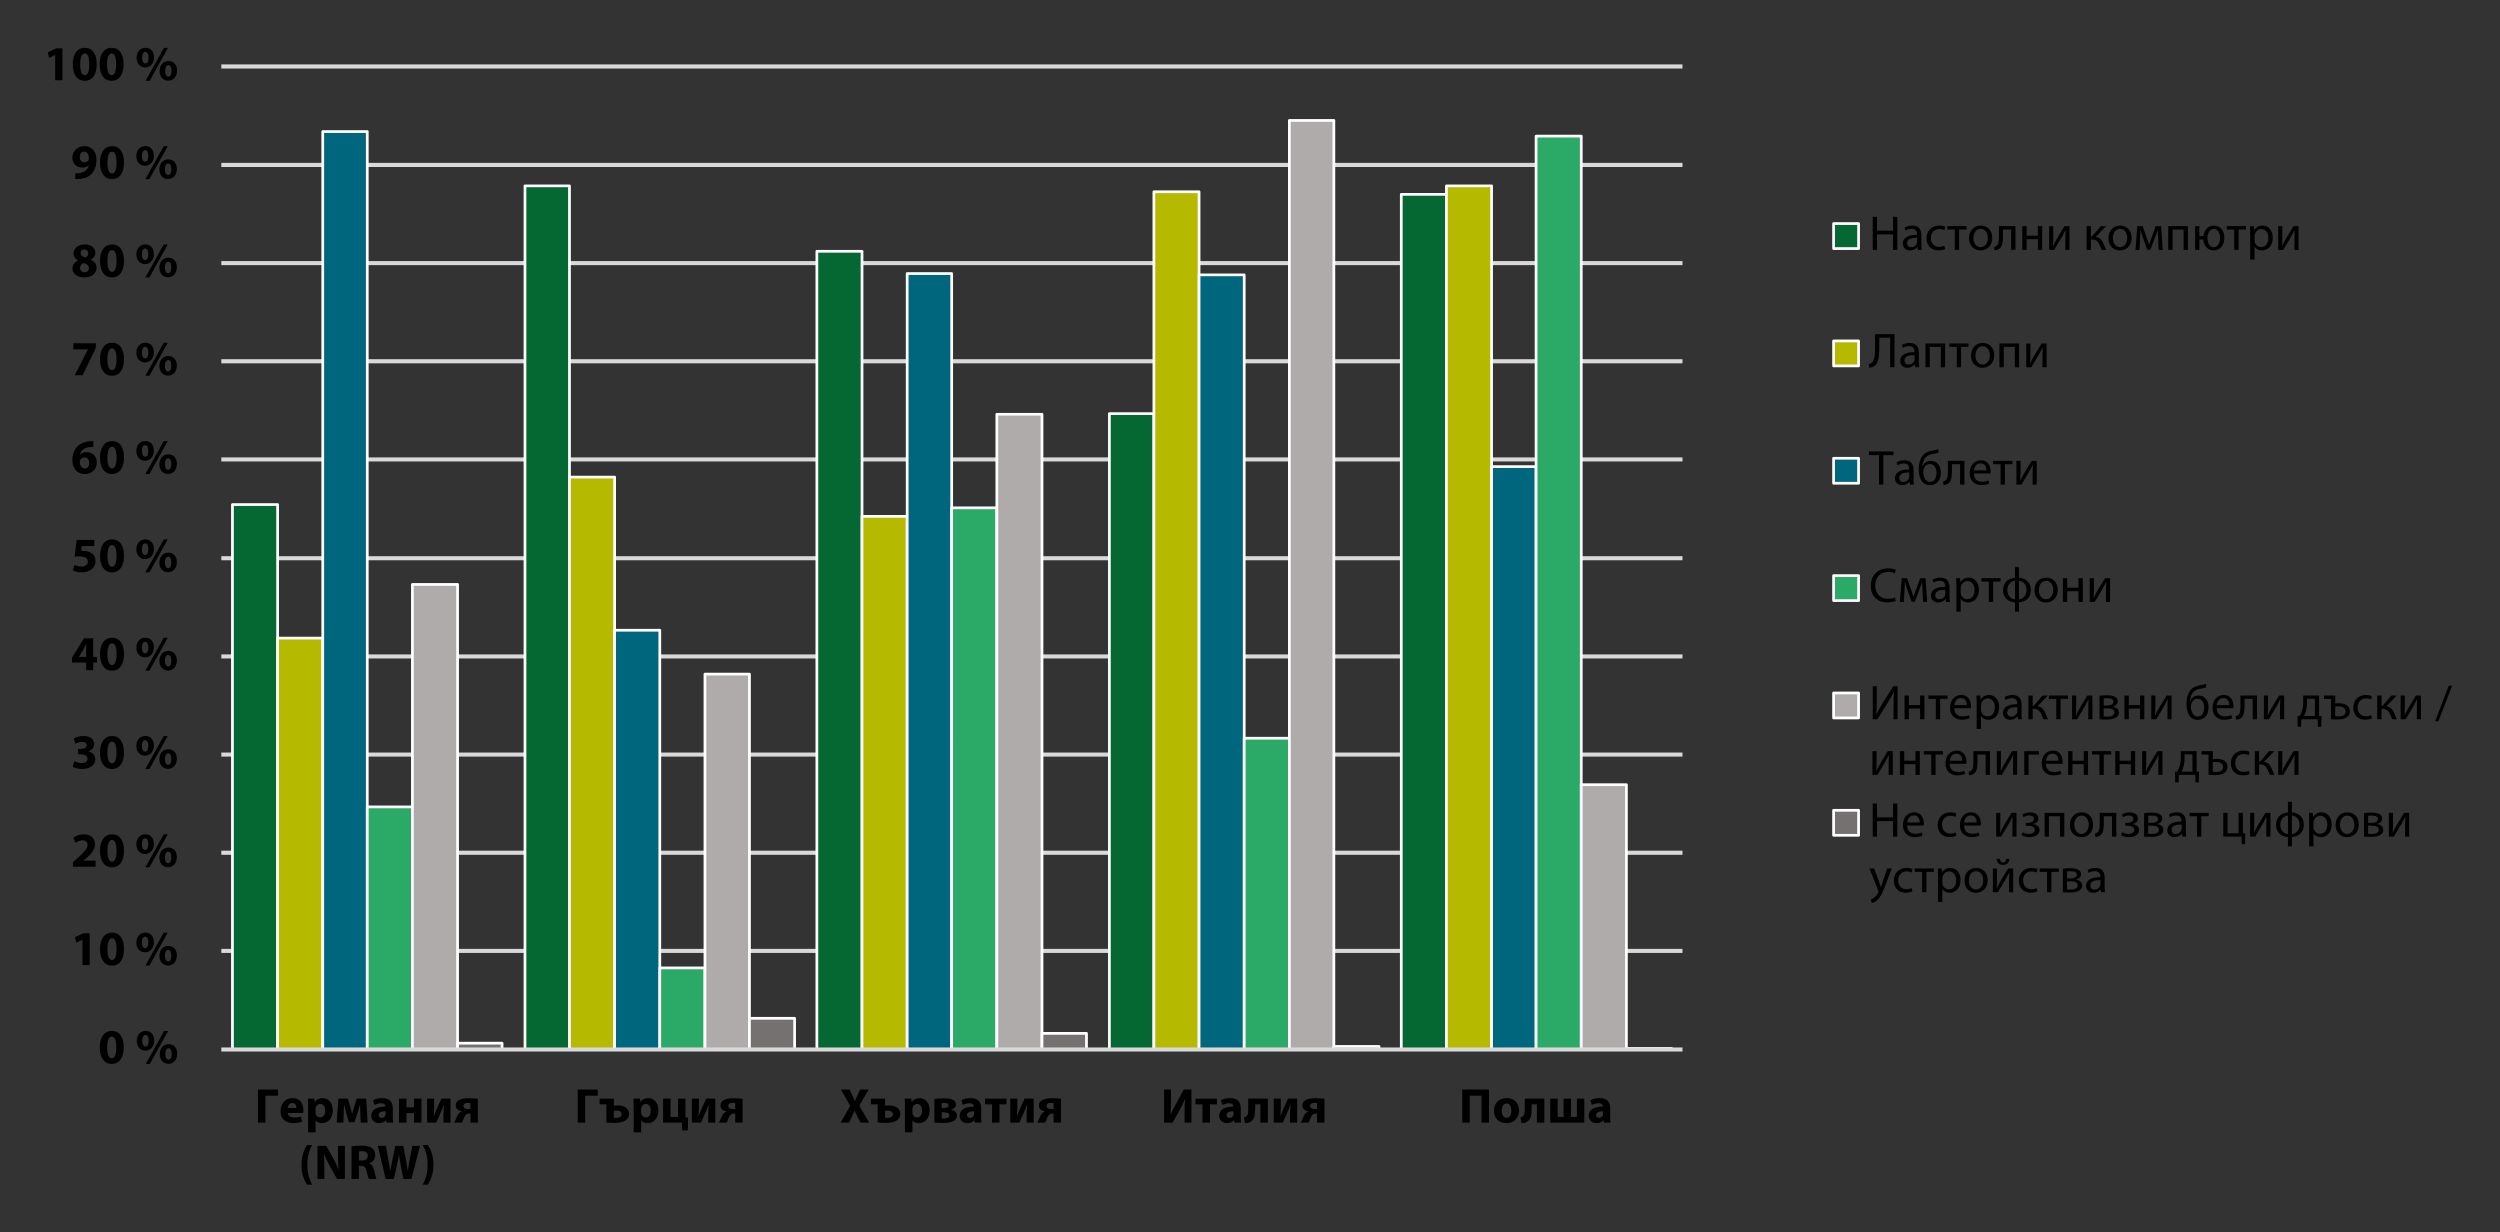 <?xml version="1.0" encoding="UTF-8"?><svg id="a" xmlns="http://www.w3.org/2000/svg" xmlns:xlink="http://www.w3.org/1999/xlink" viewBox="0 0 444.656 219.212"><rect x="0" y="0" width="444.656" height="219.212" fill="#333333" stroke="none"/><defs><style>.c,.d,.e{fill:none;}.f{fill:#00667e;}.g{fill:#b5b900;}.h{fill:#afabab;}.i{fill:#056731;}.j{fill:#2ba966;}.k{fill:#767171;}.d{stroke:#d9d9d9;stroke-width:.727px;}.d,.e{stroke-linejoin:round;}.l{clip-path:url(#b);}.e{stroke:#fff;stroke-width:.485px;}</style><clipPath id="b"><rect class="c" width="444.656" height="219.212"/></clipPath></defs><g class="l"><path class="d" d="M39.364,11.821H299.251M39.364,29.335H299.251M39.364,46.795H299.251M39.364,64.255H299.251M39.364,81.715H299.251M39.364,99.291H299.251M39.364,116.751H299.251M39.364,134.211H299.251M39.364,151.671H299.251M39.364,169.131H299.251"/><path class="i" d="M249.234,34.572h8.032V186.666h-8.032V34.572Zm-51.915,38.994h7.915v113.1h-7.915V73.566Zm-52.03-28.867h8.032V186.666h-8.032V44.699Zm-51.915-11.64h7.915V186.666h-7.915V33.059Zm-52.031,56.687h8.032v96.921h-8.032V89.746Z"/><path class="e" d="M249.234,34.572h8.032V186.666h-8.032V34.572Zm-51.915,38.994h7.915v113.1h-7.915V73.566Zm-52.03-28.867h8.032V186.666h-8.032V44.699Zm-51.915-11.64h7.915V186.666h-7.915V33.059Zm-52.031,56.687h8.032v96.921h-8.032V89.746Z"/><path class="g" d="M257.265,33.059h8.032V186.666h-8.032V33.059Zm-52.03,1.047h8.032V186.666h-8.032V34.106Zm-51.915,57.735h8.032v94.825h-8.032V91.841Zm-52.031-6.984h8.032v101.809h-8.032V84.857Zm-51.914,28.634h8.032v73.175h-8.032V113.491Z"/><path class="e" d="M257.265,33.059h8.032V186.666h-8.032V33.059Zm-52.03,1.047h8.032V186.666h-8.032V34.106Zm-51.915,57.735h8.032v94.825h-8.032V91.841Zm-52.031-6.984h8.032v101.809h-8.032V84.857Zm-51.914,28.634h8.032v73.175h-8.032V113.491Z"/><path class="f" d="M265.297,82.994h7.915v103.672h-7.915V82.994Zm-52.031-34.105h8.032V186.666h-8.032V48.889Zm-51.914-.233h7.915V186.666h-7.915V48.656Zm-52.031,63.438h8.032v74.572h-8.032V112.094ZM57.407,23.398h7.915V186.667h-7.915V23.398Z"/><path class="e" d="M265.297,82.994h7.915v103.672h-7.915V82.994Zm-52.031-34.105h8.032V186.666h-8.032V48.889Zm-51.914-.233h7.915V186.666h-7.915V48.656Zm-52.031,63.438h8.032v74.572h-8.032V112.094ZM57.407,23.398h7.915V186.667h-7.915V23.398Z"/><path class="j" d="M273.212,24.212h8.032V186.666h-8.032V24.212Zm-51.914,107.088h8.032v55.366h-8.032v-55.366Zm-52.031-40.972h8.032v96.339h-8.032V90.328Zm-51.914,81.829h8.032v14.509h-8.032v-14.509Zm-52.031-28.635h8.032v43.144h-8.032v-43.144Z"/><path class="e" d="M273.212,24.212h8.032V186.666h-8.032V24.212Zm-51.914,107.088h8.032v55.366h-8.032v-55.366Zm-52.031-40.972h8.032v96.339h-8.032V90.328Zm-51.914,81.829h8.032v14.509h-8.032v-14.509Zm-52.031-28.635h8.032v43.144h-8.032v-43.144Z"/><path class="h" d="M281.244,139.565h8.032v47.101h-8.032v-47.101ZM229.329,21.419h7.915V186.666h-7.915V21.419Zm-52.03,52.263h8.032v112.984h-8.032V73.682Zm-51.915,46.211h7.915v66.773h-7.915V119.893Zm-52.031-15.947h8.032v82.72h-8.032V103.946Z"/><path class="e" d="M281.244,139.565h8.032v47.101h-8.032v-47.101ZM229.329,21.419h7.915V186.666h-7.915V21.419Zm-52.03,52.263h8.032v112.984h-8.032V73.682Zm-51.915,46.211h7.915v66.773h-7.915V119.893Zm-52.031-15.947h8.032v82.72h-8.032V103.946Z"/><path class="k" d="M289.275,186.474h8.032v.192h-8.032v-.192Zm-52.03-.349h8.032v.541h-8.032v-.541Zm-51.915-2.328h7.915v2.869h-7.915v-2.869Zm-52.031-2.677h8.032v5.547h-8.032v-5.547Zm-51.914,4.423h7.915v1.123h-7.915v-1.123Z"/><path class="e" d="M289.275,186.474h8.032v.192h-8.032v-.192Zm-52.03-.349h8.032v.541h-8.032v-.541Zm-51.915-2.328h7.915v2.869h-7.915v-2.869Zm-52.031-2.677h8.032v5.547h-8.032v-5.547Zm-51.914,4.423h7.915v1.123h-7.915v-1.123Z"/><line class="d" x1="39.364" y1="186.666" x2="299.251" y2="186.666"/><path d="M19.879,188.228c-.506,0-.821-.629-.812-1.938,0-1.283,.314-1.921,.812-1.921,.533,0,.803,.663,.803,1.921,0,1.292-.279,1.938-.794,1.938h-.009Zm-.009,1.004c1.432,0,2.139-1.213,2.139-2.959,0-1.554-.602-2.907-2.113-2.907-1.467,0-2.156,1.292-2.156,2.942,.009,1.606,.655,2.925,2.121,2.925h.009Z"/><path d="M29.98,186.447c.402,0,.559,.445,.559,1.021,0,.637-.183,1.021-.559,1.021s-.585-.428-.576-1.021c0-.567,.175-1.021,.567-1.021h.009Zm.017-.725c-.96,0-1.58,.768-1.58,1.781,0,1.065,.681,1.711,1.536,1.711,.821,0,1.571-.629,1.571-1.807,0-.969-.55-1.685-1.519-1.685h-.009Zm-3.352,3.509l3.256-5.858h-.707l-3.265,5.858h.716Zm-.76-5.142c.41,0,.567,.445,.567,1.021,0,.646-.183,1.03-.559,1.03-.384,0-.594-.428-.585-1.021,0-.576,.175-1.03,.567-1.03h.009Zm.026-.725c-.969,0-1.589,.768-1.589,1.781,0,1.065,.681,1.72,1.545,1.72,.821,0,1.571-.629,1.571-1.807,0-.978-.55-1.694-1.519-1.694h-.009Z"/><polygon points="14.667 171.65 15.951 171.65 15.951 165.976 14.859 165.976 13.349 166.674 13.567 167.669 14.65 167.154 14.667 167.154 14.667 171.65"/><path d="M19.923,170.742c-.506,0-.821-.629-.812-1.938,0-1.283,.314-1.921,.812-1.921,.533,0,.803,.663,.803,1.921,0,1.292-.279,1.938-.794,1.938h-.009Zm-.009,1.004c1.432,0,2.139-1.213,2.139-2.959,0-1.554-.602-2.907-2.113-2.907-1.467,0-2.156,1.292-2.156,2.942,.009,1.606,.655,2.925,2.121,2.925h.009Z"/><path d="M29.91,168.961c.402,0,.559,.445,.559,1.021,0,.637-.183,1.021-.559,1.021s-.585-.428-.576-1.021c0-.567,.175-1.021,.567-1.021h.009Zm.017-.725c-.96,0-1.58,.768-1.58,1.781,0,1.065,.681,1.711,1.536,1.711,.821,0,1.571-.629,1.571-1.807,0-.969-.55-1.685-1.519-1.685h-.009Zm-3.352,3.509l3.256-5.858h-.707l-3.265,5.858h.716Zm-.76-5.142c.41,0,.567,.445,.567,1.021,0,.646-.183,1.03-.559,1.03-.384,0-.594-.428-.585-1.021,0-.576,.175-1.03,.567-1.03h.009Zm.026-.725c-.969,0-1.589,.768-1.589,1.781,0,1.065,.681,1.72,1.545,1.72,.821,0,1.571-.629,1.571-1.807,0-.978-.55-1.694-1.519-1.694h-.009Z"/><path d="M17.007,154.164v-1.091h-2.148v-.017l.524-.437c.829-.733,1.51-1.493,1.51-2.444,0-1.03-.698-1.781-1.99-1.781-.76,0-1.432,.262-1.851,.585l.375,.943c.297-.218,.725-.463,1.213-.463,.655,0,.925,.367,.925,.829-.009,.663-.611,1.301-1.859,2.418l-.725,.655v.803h4.025Z"/><path d="M19.923,153.256c-.506,0-.821-.629-.812-1.938,0-1.283,.314-1.921,.812-1.921,.533,0,.803,.663,.803,1.921,0,1.292-.279,1.938-.794,1.938h-.009Zm-.009,1.004c1.432,0,2.139-1.213,2.139-2.959,0-1.554-.602-2.907-2.113-2.907-1.467,0-2.156,1.292-2.156,2.942,.009,1.606,.655,2.925,2.121,2.925h.009Z"/><path d="M29.91,151.475c.402,0,.559,.445,.559,1.021,0,.637-.183,1.021-.559,1.021s-.585-.428-.576-1.021c0-.567,.175-1.021,.567-1.021h.009Zm.017-.725c-.96,0-1.58,.768-1.58,1.781,0,1.065,.681,1.711,1.536,1.711,.821,0,1.571-.629,1.571-1.807,0-.969-.55-1.685-1.519-1.685h-.009Zm-3.352,3.509l3.256-5.858h-.707l-3.265,5.858h.716Zm-.76-5.142c.41,0,.567,.445,.567,1.021,0,.646-.183,1.03-.559,1.03-.384,0-.594-.428-.585-1.021,0-.576,.175-1.03,.567-1.03h.009Zm.026-.725c-.969,0-1.589,.768-1.589,1.781,0,1.065,.681,1.72,1.545,1.72,.821,0,1.571-.629,1.571-1.807,0-.978-.55-1.694-1.519-1.694h-.009Z"/><path d="M12.939,136.381c.332,.201,.952,.393,1.685,.393,1.44,0,2.322-.733,2.322-1.729,0-.751-.55-1.266-1.231-1.388v-.017c.698-.236,1.039-.716,1.039-1.318,0-.777-.672-1.414-1.877-1.414-.742,0-1.414,.21-1.755,.428l.271,.96c.227-.14,.716-.34,1.179-.34,.567,0,.838,.253,.838,.594,0,.48-.559,.655-1.004,.655h-.515v.952h.541c.576,0,1.135,.253,1.135,.821,0,.419-.349,.751-1.039,.751-.541,0-1.083-.218-1.318-.349l-.271,1.004Z"/><path d="M19.923,135.77c-.506,0-.821-.629-.812-1.938,0-1.283,.314-1.921,.812-1.921,.533,0,.803,.663,.803,1.921,0,1.292-.279,1.938-.794,1.938h-.009Zm-.009,1.004c1.432,0,2.139-1.213,2.139-2.959,0-1.554-.602-2.907-2.113-2.907-1.467,0-2.156,1.292-2.156,2.942,.009,1.606,.655,2.925,2.121,2.925h.009Z"/><path d="M29.91,133.989c.402,0,.559,.445,.559,1.021,0,.637-.183,1.021-.559,1.021s-.585-.428-.576-1.021c0-.567,.175-1.021,.567-1.021h.009Zm.017-.725c-.96,0-1.58,.768-1.58,1.781,0,1.065,.681,1.711,1.536,1.711,.821,0,1.571-.629,1.571-1.807,0-.969-.55-1.685-1.519-1.685h-.009Zm-3.352,3.509l3.256-5.858h-.707l-3.265,5.858h.716Zm-.76-5.142c.41,0,.567,.445,.567,1.021,0,.646-.183,1.03-.559,1.03-.384,0-.594-.428-.585-1.021,0-.576,.175-1.03,.567-1.03h.009Zm.026-.725c-.969,0-1.589,.768-1.589,1.781,0,1.065,.681,1.72,1.545,1.72,.821,0,1.571-.629,1.571-1.807,0-.978-.55-1.694-1.519-1.694h-.009Z"/><path d="M14.039,116.843l.009-.018,.751-1.24c.192-.358,.349-.69,.533-1.056h.026c-.017,.367-.035,.716-.035,1.056v1.257h-1.283Zm2.54,2.348v-1.353h.672v-.995h-.672v-3.326h-1.633l-2.139,3.457v.864h2.514v1.353h1.257Z"/><path d="M19.923,118.284c-.506,0-.821-.629-.812-1.938,0-1.283,.314-1.921,.812-1.921,.533,0,.803,.664,.803,1.921,0,1.292-.279,1.938-.794,1.938h-.009Zm-.009,1.004c1.432,0,2.139-1.214,2.139-2.96,0-1.554-.602-2.907-2.113-2.907-1.467,0-2.156,1.292-2.156,2.942,.009,1.606,.655,2.925,2.121,2.925h.009Z"/><path d="M29.91,116.503c.402,0,.559,.445,.559,1.021,0,.637-.183,1.022-.559,1.022s-.585-.428-.576-1.022c0-.567,.175-1.021,.567-1.021h.009Zm.017-.725c-.96,0-1.58,.768-1.58,1.781,0,1.065,.681,1.711,1.536,1.711,.821,0,1.571-.629,1.571-1.807,0-.969-.55-1.685-1.519-1.685h-.009Zm-3.352,3.51l3.256-5.858h-.707l-3.265,5.858h.716Zm-.76-5.142c.41,0,.567,.445,.567,1.021,0,.646-.183,1.03-.559,1.03-.384,0-.594-.428-.585-1.021,0-.576,.175-1.03,.567-1.03h.009Zm.026-.725c-.969,0-1.589,.768-1.589,1.781,0,1.065,.681,1.72,1.545,1.72,.821,0,1.571-.629,1.571-1.807,0-.978-.55-1.694-1.519-1.694h-.009Z"/><path d="M16.763,96.031h-3.125l-.367,2.977c.227-.035,.445-.052,.76-.052,1.135,0,1.598,.358,1.598,.943,0,.602-.585,.864-1.135,.864-.515,0-1.03-.157-1.275-.279l-.244,.995c.314,.166,.89,.323,1.58,.323,1.528,0,2.436-.934,2.436-1.99,0-.663-.262-1.135-.69-1.423-.393-.288-.952-.41-1.493-.41-.14,0-.244,.009-.367,.017l.122-.873h2.2v-1.091Z"/><path d="M19.923,100.797c-.506,0-.821-.629-.812-1.938,0-1.283,.314-1.921,.812-1.921,.533,0,.803,.663,.803,1.921,0,1.292-.279,1.938-.794,1.938h-.009Zm-.009,1.004c1.432,0,2.139-1.214,2.139-2.96,0-1.554-.602-2.907-2.113-2.907-1.467,0-2.156,1.292-2.156,2.942,.009,1.606,.655,2.924,2.121,2.924h.009Z"/><path d="M29.91,99.016c.402,0,.559,.445,.559,1.021,0,.637-.183,1.021-.559,1.021s-.585-.428-.576-1.021c0-.567,.175-1.021,.567-1.021h.009Zm.017-.724c-.96,0-1.58,.768-1.58,1.781,0,1.065,.681,1.711,1.536,1.711,.821,0,1.571-.629,1.571-1.807,0-.969-.55-1.685-1.519-1.685h-.009Zm-3.352,3.509l3.256-5.858h-.707l-3.265,5.858h.716Zm-.76-5.142c.41,0,.567,.445,.567,1.021,0,.646-.183,1.03-.559,1.03-.384,0-.594-.428-.585-1.021,0-.576,.175-1.03,.567-1.03h.009Zm.026-.725c-.969,0-1.589,.768-1.589,1.781,0,1.065,.681,1.72,1.545,1.72,.821,0,1.571-.629,1.571-1.807,0-.978-.55-1.694-1.519-1.694h-.009Z"/><path d="M15.104,83.337c-.602,0-.89-.541-.917-1.144,0-.157,.017-.262,.061-.34,.122-.279,.419-.498,.777-.498,.567,0,.847,.454,.847,.978,0,.576-.297,1.004-.76,1.004h-.009Zm1.493-4.871c-.122-.009-.288-.017-.533,.009-.882,.044-1.624,.314-2.182,.829-.62,.576-1.013,1.467-1.013,2.532,0,1.353,.742,2.479,2.261,2.479,1.222,0,2.086-.925,2.086-2.051,0-1.179-.803-1.851-1.755-1.851-.524,0-.925,.166-1.205,.445h-.026c.148-.655,.672-1.266,1.851-1.353,.21-.017,.367-.026,.515-.017v-1.021Z"/><path d="M19.923,83.311c-.506,0-.821-.629-.812-1.938,0-1.283,.314-1.921,.812-1.921,.533,0,.803,.664,.803,1.921,0,1.292-.279,1.938-.794,1.938h-.009Zm-.009,1.004c1.432,0,2.139-1.213,2.139-2.959,0-1.554-.602-2.907-2.113-2.907-1.467,0-2.156,1.292-2.156,2.942,.009,1.606,.655,2.924,2.121,2.924h.009Z"/><path d="M29.91,81.53c.402,0,.559,.445,.559,1.021,0,.637-.183,1.021-.559,1.021s-.585-.428-.576-1.021c0-.568,.175-1.021,.567-1.021h.009Zm.017-.725c-.96,0-1.58,.768-1.58,1.781,0,1.065,.681,1.711,1.536,1.711,.821,0,1.571-.629,1.571-1.807,0-.969-.55-1.685-1.519-1.685h-.009Zm-3.352,3.509l3.256-5.858h-.707l-3.265,5.858h.716Zm-.76-5.142c.41,0,.567,.445,.567,1.021,0,.646-.183,1.03-.559,1.03-.384,0-.594-.428-.585-1.021,0-.576,.175-1.03,.567-1.03h.009Zm.026-.725c-.969,0-1.589,.768-1.589,1.781,0,1.065,.681,1.72,1.545,1.72,.821,0,1.571-.629,1.571-1.807,0-.978-.55-1.694-1.519-1.694h-.009Z"/><polygon points="13.035 61.058 13.035 62.15 15.636 62.15 15.636 62.167 13.297 66.733 14.702 66.733 17.042 61.888 17.042 61.058 13.035 61.058"/><path d="M19.923,65.825c-.506,0-.821-.629-.812-1.938,0-1.283,.314-1.921,.812-1.921,.533,0,.803,.663,.803,1.921,0,1.292-.279,1.938-.794,1.938h-.009Zm-.009,1.004c1.432,0,2.139-1.213,2.139-2.959,0-1.554-.602-2.907-2.113-2.907-1.467,0-2.156,1.292-2.156,2.942,.009,1.606,.655,2.924,2.121,2.924h.009Z"/><path d="M29.91,64.044c.402,0,.559,.445,.559,1.021,0,.637-.183,1.021-.559,1.021s-.585-.428-.576-1.021c0-.568,.175-1.021,.567-1.021h.009Zm.017-.725c-.96,0-1.58,.768-1.58,1.781,0,1.065,.681,1.711,1.536,1.711,.821,0,1.571-.629,1.571-1.807,0-.969-.55-1.685-1.519-1.685h-.009Zm-3.352,3.509l3.256-5.858h-.707l-3.265,5.858h.716Zm-.76-5.142c.41,0,.567,.445,.567,1.021,0,.646-.183,1.03-.559,1.03-.384,0-.594-.428-.585-1.021,0-.576,.175-1.03,.567-1.03h.009Zm.026-.725c-.969,0-1.589,.768-1.589,1.781,0,1.065,.681,1.72,1.545,1.72,.821,0,1.571-.629,1.571-1.807,0-.978-.55-1.694-1.519-1.694h-.009Z"/><path d="M15.025,44.375c.48,0,.681,.349,.681,.707,0,.349-.271,.629-.576,.716-.454-.14-.794-.384-.794-.768,0-.349,.227-.655,.681-.655h.009Zm.009,4.051c-.489,0-.803-.384-.794-.794,0-.41,.253-.725,.69-.847,.515,.14,.89,.436,.89,.934,0,.401-.314,.707-.777,.707h-.009Zm.035-4.95c-1.126,0-1.99,.637-1.99,1.598,0,.498,.271,.96,.821,1.248v.017c-.62,.271-1.013,.742-1.013,1.423,0,.768,.663,1.58,2.104,1.58,1.318,0,2.183-.698,2.183-1.729,0-.725-.489-1.196-1.048-1.406v-.026c.567-.279,.829-.76,.829-1.248,0-.69-.55-1.458-1.877-1.458h-.009Z"/><path d="M19.923,48.339c-.506,0-.821-.629-.812-1.938,0-1.283,.314-1.921,.812-1.921,.533,0,.803,.663,.803,1.921,0,1.292-.279,1.938-.794,1.938h-.009Zm-.009,1.004c1.432,0,2.139-1.213,2.139-2.959,0-1.554-.602-2.907-2.113-2.907-1.467,0-2.156,1.292-2.156,2.942,.009,1.606,.655,2.924,2.121,2.924h.009Z"/><path d="M29.91,46.558c.402,0,.559,.445,.559,1.021,0,.637-.183,1.021-.559,1.021s-.585-.428-.576-1.021c0-.567,.175-1.021,.567-1.021h.009Zm.017-.725c-.96,0-1.58,.768-1.58,1.781,0,1.065,.681,1.711,1.536,1.711,.821,0,1.571-.629,1.571-1.807,0-.969-.55-1.685-1.519-1.685h-.009Zm-3.352,3.509l3.256-5.858h-.707l-3.265,5.858h.716Zm-.76-5.142c.41,0,.567,.445,.567,1.021,0,.646-.183,1.03-.559,1.03-.384,0-.594-.428-.585-1.021,0-.576,.175-1.03,.567-1.03h.009Zm.026-.725c-.969,0-1.589,.768-1.589,1.781,0,1.065,.681,1.72,1.545,1.72,.821,0,1.571-.628,1.571-1.807,0-.978-.55-1.694-1.519-1.694h-.009Z"/><path d="M14.973,26.959c.602,0,.838,.594,.829,1.196,0,.166-.017,.253-.061,.34-.131,.201-.375,.367-.751,.367-.533,0-.803-.419-.803-.908,0-.594,.332-.995,.777-.995h.009Zm-1.589,4.88c.148,.009,.384,.018,.602,0,.89-.035,1.641-.297,2.183-.794,.611-.568,.986-1.423,.986-2.61,0-1.327-.69-2.444-2.148-2.444-1.248,0-2.139,.934-2.139,2.043s.803,1.772,1.763,1.772c.524,0,.89-.148,1.152-.41l.017,.009c-.096,.428-.34,.803-.716,1.048-.306,.21-.716,.332-1.126,.349-.262,.018-.402,.026-.576,0v1.039Z"/><path d="M19.923,30.853c-.506,0-.821-.629-.812-1.938,0-1.283,.314-1.921,.812-1.921,.533,0,.803,.663,.803,1.921,0,1.292-.279,1.938-.794,1.938h-.009Zm-.009,1.004c1.432,0,2.139-1.214,2.139-2.96,0-1.554-.602-2.907-2.113-2.907-1.467,0-2.156,1.292-2.156,2.942,.009,1.606,.655,2.925,2.121,2.925h.009Z"/><path d="M29.91,29.072c.402,0,.559,.445,.559,1.021,0,.637-.183,1.021-.559,1.021s-.585-.428-.576-1.021c0-.568,.175-1.021,.567-1.021h.009Zm.017-.725c-.96,0-1.58,.768-1.58,1.781,0,1.065,.681,1.711,1.536,1.711,.821,0,1.571-.629,1.571-1.807,0-.969-.55-1.685-1.519-1.685h-.009Zm-3.352,3.51l3.256-5.858h-.707l-3.265,5.858h.716Zm-.76-5.142c.41,0,.567,.445,.567,1.021,0,.646-.183,1.03-.559,1.03-.384,0-.594-.428-.585-1.021,0-.576,.175-1.03,.567-1.03h.009Zm.026-.725c-.969,0-1.589,.768-1.589,1.781,0,1.065,.681,1.72,1.545,1.72,.821,0,1.571-.628,1.571-1.807,0-.978-.55-1.694-1.519-1.694h-.009Z"/><polygon points="9.822 14.274 11.105 14.274 11.105 8.6 10.014 8.6 8.504 9.298 8.722 10.294 9.805 9.778 9.822 9.778 9.822 14.274"/><path d="M15.078,13.366c-.506,0-.821-.629-.812-1.938,0-1.283,.314-1.921,.812-1.921,.533,0,.803,.663,.803,1.921,0,1.292-.279,1.938-.794,1.938h-.009Zm-.009,1.004c1.432,0,2.139-1.214,2.139-2.96,0-1.554-.602-2.907-2.113-2.907-1.467,0-2.156,1.292-2.156,2.942,.009,1.606,.655,2.925,2.121,2.925h.009Z"/><path d="M19.85,13.366c-.506,0-.821-.629-.812-1.938,0-1.283,.314-1.921,.812-1.921,.533,0,.803,.663,.803,1.921,0,1.292-.279,1.938-.794,1.938h-.009Zm-.009,1.004c1.432,0,2.139-1.214,2.139-2.96,0-1.554-.602-2.907-2.113-2.907-1.467,0-2.156,1.292-2.156,2.942,.009,1.606,.655,2.925,2.121,2.925h.009Z"/><path d="M29.951,11.586c.402,0,.559,.445,.559,1.021,0,.637-.183,1.021-.559,1.021s-.585-.428-.576-1.021c0-.567,.175-1.021,.567-1.021h.009Zm.017-.725c-.96,0-1.58,.768-1.58,1.781,0,1.065,.681,1.711,1.536,1.711,.821,0,1.571-.629,1.571-1.807,0-.969-.55-1.685-1.519-1.685h-.009Zm-3.352,3.51l3.256-5.858h-.707l-3.265,5.858h.716Zm-.76-5.142c.41,0,.567,.445,.567,1.021,0,.646-.183,1.03-.559,1.03-.384,0-.594-.428-.585-1.021,0-.576,.175-1.03,.567-1.03h.009Zm.026-.725c-.969,0-1.589,.768-1.589,1.781,0,1.065,.681,1.72,1.545,1.72,.821,0,1.571-.628,1.571-1.807,0-.978-.55-1.694-1.519-1.694h-.009Z"/><polygon points="45.886 193.789 45.886 199.673 47.213 199.673 47.213 194.881 49.439 194.881 49.439 193.789 45.886 193.789"/><path d="M51.153,197.054c.035-.349,.262-.864,.829-.864,.602,0,.742,.541,.742,.864h-1.571Zm2.759,.908c.017-.096,.044-.297,.044-.524,0-1.056-.524-2.13-1.903-2.13-1.475,0-2.156,1.196-2.156,2.279,0,1.336,.829,2.174,2.279,2.174,.576,0,1.109-.087,1.545-.271l-.175-.899c-.358,.122-.725,.183-1.179,.183-.62,0-1.161-.262-1.205-.812h2.75Z"/><path d="M56.123,197.255c0-.079,.009-.166,.026-.236,.087-.393,.419-.672,.794-.672,.594,0,.899,.515,.899,1.196,0,.725-.34,1.205-.917,1.205-.384,0-.69-.271-.777-.629-.017-.087-.026-.175-.026-.279v-.585Zm-1.327,4.147h1.327v-2.121h.017c.192,.279,.594,.489,1.109,.489,.952,0,1.938-.733,1.938-2.287,0-1.362-.838-2.174-1.772-2.174-.62,0-1.109,.244-1.423,.69h-.017l-.061-.594h-1.152c.017,.402,.035,.873,.035,1.432v4.566Z"/><path d="M59.885,199.673h1.187l.07-1.685c.017-.358,.026-.96,.044-1.493h.035c.096,.402,.236,1.004,.349,1.414l.506,1.694h.969l.567-1.737c.218-.69,.244-.829,.41-1.397h.026c.009,.506,.035,1.126,.044,1.493l.07,1.711h1.231l-.262-4.269h-1.676l-.471,1.519c-.122,.41-.262,.873-.34,1.17h-.026c-.087-.384-.21-.821-.279-1.074l-.463-1.615h-1.694l-.297,4.269Z"/><path d="M68.589,198.119c0,.079-.009,.157-.026,.227-.087,.271-.367,.489-.69,.489-.297,0-.524-.166-.524-.506,0-.506,.541-.672,1.24-.672v.463Zm1.283-.969c0-1.004-.445-1.842-1.868-1.842-.777,0-1.362,.218-1.659,.384l.244,.847c.279-.166,.742-.314,1.179-.314,.655,0,.777,.323,.777,.55v.052c-1.51,0-2.506,.524-2.506,1.633,0,.681,.515,1.309,1.379,1.309,.506,0,.943-.183,1.222-.524h.026l.079,.428h1.196c-.052-.236-.07-.629-.07-1.03v-1.493Z"/><polygon points="70.967 195.404 70.967 199.673 72.294 199.673 72.294 197.98 73.638 197.98 73.638 199.673 74.965 199.673 74.965 195.404 73.638 195.404 73.638 196.95 72.294 196.95 72.294 195.404 70.967 195.404"/><path d="M75.969,195.404v4.269h1.615c.297-.663,.62-1.397,.89-1.999,.175-.393,.279-.681,.445-1.144h.035c-.044,.899-.079,1.179-.079,1.842v1.301h1.257v-4.269h-1.624l-.829,1.833c-.175,.402-.288,.742-.489,1.222h-.035c.035-.585,.07-1.065,.07-1.746v-1.309h-1.257Z"/><path d="M83.678,197.246c-.113,.009-.227,.017-.437,.017-.393,0-.812-.183-.812-.559,0-.384,.367-.55,.794-.55,.21,0,.34,.017,.454,.035v1.056Zm1.31-1.816c-.384-.044-.969-.096-1.633-.096-.585,0-1.187,.07-1.571,.262-.419,.192-.725,.498-.725,1.03,0,.672,.62,.995,1.1,1.056v.026c-.227,.044-.402,.166-.541,.314-.271,.279-.454,.838-.594,1.17-.079,.183-.166,.349-.271,.48h1.414c.07-.14,.113-.227,.166-.349,.122-.332,.236-.733,.463-.952,.131-.175,.332-.306,.611-.306h.271v1.606h1.31v-4.243Z"/><path d="M54.616,203.654c-.463,.681-.986,1.833-.995,3.536,0,1.685,.533,2.837,.995,3.518h.925c-.489-.821-.882-1.982-.882-3.518,0-1.563,.393-2.732,.882-3.536h-.925Z"/><path d="M57.689,209.687v-1.772c0-.96-.017-1.79-.061-2.575h.035c.279,.69,.672,1.44,1.021,2.078l1.257,2.27h1.397v-5.884h-1.222v1.711c0,.89,.026,1.685,.105,2.462h-.017c-.271-.663-.611-1.397-.96-2.017l-1.222-2.156h-1.554v5.884h1.222Z"/><path d="M63.837,204.798c.096-.026,.279-.044,.602-.044,.611,0,.978,.279,.978,.812,0,.515-.393,.847-1.056,.847h-.524v-1.615Zm-1.318,4.889h1.318v-2.313h.393c.55,.009,.803,.201,.969,.943,.166,.725,.314,1.196,.402,1.371h1.362c-.113-.227-.288-.995-.471-1.667-.148-.541-.375-.925-.786-1.091v-.026c.506-.183,1.039-.698,1.039-1.44,0-.541-.192-.952-.55-1.231-.419-.34-1.03-.471-1.903-.471-.716,0-1.344,.052-1.772,.131v5.797Z"/><path d="M70.053,209.687l.559-2.523c.14-.602,.236-1.161,.34-1.825h.017c.07,.672,.166,1.222,.279,1.816l.498,2.532h1.44l1.519-5.884h-1.353l-.48,2.401c-.122,.707-.253,1.397-.34,2.052h-.017c-.087-.655-.183-1.283-.314-1.973l-.471-2.479h-1.414l-.498,2.401c-.148,.733-.288,1.44-.384,2.086h-.017c-.096-.602-.218-1.362-.349-2.069l-.445-2.418h-1.423l1.397,5.884h1.458Z"/><path d="M76.097,210.708c.463-.69,.986-1.833,.995-3.527,0-1.702-.533-2.855-.995-3.527h-.925c.489,.812,.882,1.973,.882,3.518s-.393,2.724-.882,3.536h.925Z"/><polygon points="102.753 193.789 102.753 199.673 104.08 199.673 104.08 194.881 106.306 194.881 106.306 193.789 102.753 193.789"/><path d="M109.172,197.561c.122-.026,.244-.044,.402-.044,.437,0,.987,.113,.987,.672,0,.48-.489,.637-.934,.637-.218,0-.34-.009-.454-.026v-1.24Zm-2.523-2.156v1.013h1.205v3.23c.445,.052,.934,.079,1.423,.079,.646,0,1.475-.096,2.017-.471,.349-.244,.585-.594,.585-1.109,0-1.152-1.03-1.528-1.999-1.528-.279,0-.506,.017-.698,.044v-1.257h-2.532Z"/><path d="M114.035,197.255c0-.079,.009-.166,.026-.236,.087-.393,.419-.672,.794-.672,.594,0,.899,.515,.899,1.196,0,.725-.34,1.205-.917,1.205-.384,0-.69-.271-.777-.629-.017-.087-.026-.175-.026-.279v-.585Zm-1.327,4.147h1.327v-2.121h.018c.192,.279,.594,.489,1.109,.489,.951,0,1.938-.733,1.938-2.287,0-1.362-.838-2.174-1.772-2.174-.62,0-1.109,.244-1.423,.69h-.018l-.061-.594h-1.152c.018,.402,.035,.873,.035,1.432v4.566Z"/><polygon points="117.937 195.404 117.937 199.673 121.289 199.673 121.333 201.053 122.337 201.053 122.389 198.757 121.918 198.739 121.918 195.404 120.591 195.404 120.591 198.661 119.264 198.661 119.264 195.404 117.937 195.404"/><path d="M123.058,195.404v4.269h1.615c.297-.663,.62-1.397,.89-1.999,.175-.393,.279-.681,.445-1.144h.035c-.044,.899-.079,1.179-.079,1.842v1.301h1.257v-4.269h-1.624l-.829,1.833c-.175,.402-.288,.742-.489,1.222h-.035c.035-.585,.07-1.065,.07-1.746v-1.309h-1.257Z"/><path d="M130.767,197.246c-.113,.009-.227,.017-.436,.017-.393,0-.812-.183-.812-.559,0-.384,.367-.55,.795-.55,.209,0,.34,.017,.454,.035v1.056Zm1.31-1.816c-.384-.044-.969-.096-1.633-.096-.585,0-1.187,.07-1.571,.262-.419,.192-.725,.498-.725,1.03,0,.672,.62,.995,1.1,1.056v.026c-.227,.044-.402,.166-.541,.314-.271,.279-.454,.838-.594,1.17-.079,.183-.166,.349-.271,.48h1.414c.07-.14,.114-.227,.166-.349,.122-.332,.236-.733,.463-.952,.131-.175,.332-.306,.611-.306h.271v1.606h1.31v-4.243Z"/><path d="M154.583,199.673l-1.746-3.012,1.659-2.872h-1.519l-.498,1.074c-.148,.34-.262,.602-.402,.978h-.017c-.14-.332-.271-.62-.445-.978l-.515-1.074h-1.528l1.641,2.907-1.702,2.977h1.519l.48-1.065c.192-.41,.34-.716,.463-1.056h.017c.166,.34,.306,.646,.524,1.056l.533,1.065h1.536Z"/><path d="M157.423,197.561c.122-.026,.244-.044,.402-.044,.437,0,.987,.113,.987,.672,0,.48-.489,.637-.934,.637-.218,0-.34-.009-.454-.026v-1.24Zm-2.523-2.156v1.013h1.205v3.23c.445,.052,.934,.079,1.423,.079,.646,0,1.475-.096,2.017-.471,.349-.244,.585-.594,.585-1.109,0-1.152-1.03-1.528-1.999-1.528-.279,0-.506,.017-.698,.044v-1.257h-2.532Z"/><path d="M162.286,197.255c0-.079,.009-.166,.026-.236,.087-.393,.419-.672,.794-.672,.594,0,.899,.515,.899,1.196,0,.725-.34,1.205-.917,1.205-.384,0-.69-.271-.777-.629-.018-.087-.026-.175-.026-.279v-.585Zm-1.327,4.147h1.327v-2.121h.017c.192,.279,.594,.489,1.109,.489,.952,0,1.938-.733,1.938-2.287,0-1.362-.838-2.174-1.772-2.174-.62,0-1.109,.244-1.423,.69h-.018l-.061-.594h-1.152c.018,.402,.035,.873,.035,1.432v4.566Z"/><path d="M167.489,197.84h.375c.628,0,.978,.166,.978,.541,0,.419-.454,.55-.908,.55-.201,0-.306,0-.445-.017v-1.074Zm.009-1.65c.148-.009,.271-.026,.445-.026,.533,0,.768,.166,.768,.445,0,.323-.34,.463-.873,.463h-.34v-.882Zm-1.309,3.466c.271,.035,.899,.079,1.493,.079,.873,0,2.523-.105,2.523-1.318,0-.585-.419-.934-1.056-1.039v-.026c.428-.079,.873-.367,.873-.917,0-1.004-1.388-1.091-2.113-1.091-.663,0-1.397,.061-1.72,.113v4.199Z"/><path d="M173.239,198.119c0,.079-.009,.157-.026,.227-.087,.271-.367,.489-.69,.489-.297,0-.524-.166-.524-.506,0-.506,.541-.672,1.24-.672v.463Zm1.283-.969c0-1.004-.445-1.842-1.868-1.842-.777,0-1.362,.218-1.659,.384l.244,.847c.279-.166,.742-.314,1.178-.314,.655,0,.777,.323,.777,.55v.052c-1.51,0-2.506,.524-2.506,1.633,0,.681,.515,1.309,1.379,1.309,.506,0,.943-.183,1.222-.524h.026l.079,.428h1.196c-.052-.236-.07-.629-.07-1.03v-1.493Z"/><polygon points="175.206 195.404 175.206 196.426 176.446 196.426 176.446 199.673 177.773 199.673 177.773 196.426 179.012 196.426 179.012 195.404 175.206 195.404"/><path d="M179.691,195.404v4.269h1.615c.297-.663,.62-1.397,.89-1.999,.175-.393,.279-.681,.445-1.144h.035c-.044,.899-.079,1.179-.079,1.842v1.301h1.257v-4.269h-1.624l-.829,1.833c-.175,.402-.288,.742-.489,1.222h-.035c.035-.585,.07-1.065,.07-1.746v-1.309h-1.257Z"/><path d="M187.399,197.246c-.113,.009-.227,.017-.436,.017-.393,0-.812-.183-.812-.559,0-.384,.367-.55,.794-.55,.21,0,.34,.017,.454,.035v1.056Zm1.31-1.816c-.384-.044-.969-.096-1.633-.096-.585,0-1.187,.07-1.571,.262-.419,.192-.725,.498-.725,1.03,0,.672,.62,.995,1.1,1.056v.026c-.227,.044-.402,.166-.541,.314-.271,.279-.454,.838-.594,1.17-.079,.183-.166,.349-.271,.48h1.414c.07-.14,.114-.227,.166-.349,.122-.332,.236-.733,.463-.952,.131-.175,.332-.306,.611-.306h.271v1.606h1.31v-4.243Z"/><path d="M207.05,193.789v5.884h1.51l1.196-2.121c.349-.62,.733-1.397,1.004-2.095h.026c-.079,.768-.096,1.571-.096,2.479v1.737h1.222v-5.884h-1.362l-1.266,2.313c-.349,.629-.742,1.406-1.056,2.095h-.026c.044-.786,.07-1.72,.07-2.663v-1.746h-1.222Z"/><polygon points="212.637 195.404 212.637 196.426 213.877 196.426 213.877 199.673 215.204 199.673 215.204 196.426 216.444 196.426 216.444 195.404 212.637 195.404"/><path d="M219.401,198.119c0,.079-.009,.157-.026,.227-.087,.271-.367,.489-.69,.489-.297,0-.524-.166-.524-.506,0-.506,.541-.672,1.24-.672v.463Zm1.283-.969c0-1.004-.445-1.842-1.868-1.842-.777,0-1.362,.218-1.659,.384l.244,.847c.279-.166,.742-.314,1.178-.314,.655,0,.777,.323,.777,.55v.052c-1.51,0-2.505,.524-2.505,1.633,0,.681,.515,1.309,1.379,1.309,.506,0,.943-.183,1.222-.524h.026l.079,.428h1.196c-.052-.236-.07-.629-.07-1.03v-1.493Z"/><path d="M222.014,195.404v1.729c0,.725-.035,1.126-.279,1.371-.105,.113-.279,.192-.48,.227l.148,1.03c.594,0,.969-.131,1.24-.419,.48-.384,.602-1.109,.602-2.139v-.786h.925v3.256h1.327v-4.269h-3.483Z"/><path d="M226.551,195.404v4.269h1.615c.297-.663,.62-1.397,.89-1.999,.175-.393,.279-.681,.445-1.144h.035c-.044,.899-.079,1.179-.079,1.842v1.301h1.257v-4.269h-1.624l-.829,1.833c-.175,.402-.288,.742-.489,1.222h-.035c.035-.585,.07-1.065,.07-1.746v-1.309h-1.257Z"/><path d="M234.259,197.246c-.113,.009-.227,.017-.436,.017-.393,0-.812-.183-.812-.559,0-.384,.367-.55,.795-.55,.209,0,.34,.017,.454,.035v1.056Zm1.31-1.816c-.384-.044-.969-.096-1.633-.096-.585,0-1.187,.07-1.571,.262-.419,.192-.725,.498-.725,1.03,0,.672,.62,.995,1.1,1.056v.026c-.227,.044-.402,.166-.541,.314-.271,.279-.454,.838-.594,1.17-.079,.183-.166,.349-.271,.48h1.414c.07-.14,.114-.227,.166-.349,.122-.332,.236-.733,.463-.952,.131-.175,.332-.306,.611-.306h.271v1.606h1.31v-4.243Z"/><polygon points="260.085 193.789 260.085 199.673 261.412 199.673 261.412 194.881 263.507 194.881 263.507 199.673 264.834 199.673 264.834 193.789 260.085 193.789"/><path d="M267.96,198.818c-.559,0-.864-.55-.864-1.275,0-.637,.244-1.283,.873-1.283,.602,0,.847,.646,.847,1.275,0,.768-.323,1.283-.847,1.283h-.009Zm-.017,.952c1.135,0,2.244-.716,2.244-2.27,0-1.292-.873-2.191-2.174-2.191-1.379,0-2.287,.882-2.287,2.261s.96,2.2,2.209,2.2h.009Z"/><path d="M271.198,195.404v1.729c0,.725-.035,1.126-.279,1.371-.105,.113-.279,.192-.48,.227l.148,1.03c.594,0,.969-.131,1.24-.419,.48-.384,.602-1.109,.602-2.139v-.786h.925v3.256h1.327v-4.269h-3.483Z"/><polygon points="275.735 195.404 275.735 199.673 281.785 199.673 281.785 195.404 280.467 195.404 280.467 198.661 279.419 198.661 279.419 195.404 278.101 195.404 278.101 198.661 277.054 198.661 277.054 195.404 275.735 195.404"/><path d="M285.114,198.119c0,.079-.009,.157-.026,.227-.087,.271-.367,.489-.69,.489-.297,0-.524-.166-.524-.506,0-.506,.541-.672,1.24-.672v.463Zm1.283-.969c0-1.004-.445-1.842-1.868-1.842-.777,0-1.362,.218-1.659,.384l.244,.847c.279-.166,.742-.314,1.179-.314,.655,0,.777,.323,.777,.55v.052c-1.51,0-2.506,.524-2.506,1.633,0,.681,.515,1.309,1.379,1.309,.506,0,.943-.183,1.222-.524h.026l.078,.428h1.196c-.052-.236-.07-.629-.07-1.03v-1.493Z"/><rect class="i" x="326.127" y="39.767" width="4.444" height="4.444"/><rect class="e" x="326.127" y="39.767" width="4.444" height="4.444"/><polygon points="333.083 38.564 333.083 44.448 333.851 44.448 333.851 41.69 336.697 41.69 336.697 44.448 337.465 44.448 337.465 38.564 336.697 38.564 336.697 41.026 333.851 41.026 333.851 38.564 333.083 38.564"/><path d="M340.992,43.025c0,.079-.009,.166-.035,.245-.122,.358-.48,.707-1.039,.707-.384,0-.716-.227-.716-.733,0-.821,.952-.969,1.79-.952v.733Zm.751-1.17c0-.847-.314-1.729-1.615-1.729-.533,0-1.048,.148-1.397,.367l.175,.515c.297-.201,.707-.314,1.109-.314,.864-.009,.96,.629,.96,.978v.087c-1.633-.009-2.541,.55-2.541,1.571,0,.611,.437,1.214,1.292,1.214,.602,0,1.065-.297,1.292-.629h.026l.07,.533h.69c-.044-.288-.061-.646-.061-1.013v-1.58Z"/><path d="M345.837,43.715c-.218,.096-.506,.201-.943,.201-.838,0-1.467-.602-1.467-1.58,0-.873,.524-1.598,1.493-1.598,.419,0,.707,.105,.891,.201l.175-.585c-.21-.113-.611-.227-1.065-.227-1.379,0-2.27,.952-2.27,2.252,0,1.292,.829,2.156,2.104,2.156,.567,0,1.013-.148,1.213-.244l-.131-.576Z"/><polygon points="346.365 40.223 346.365 40.825 347.683 40.825 347.683 44.448 348.451 44.448 348.451 40.825 349.77 40.825 349.77 40.223 346.365 40.223"/><path d="M352.269,43.968c-.742,0-1.266-.698-1.266-1.624,0-.803,.393-1.641,1.292-1.641,.908,0,1.266,.899,1.266,1.615,0,.96-.55,1.65-1.283,1.65h-.009Zm-.017,.576c1.004,0,2.095-.681,2.095-2.252,0-1.283-.821-2.165-2.034-2.165-1.161,0-2.095,.829-2.095,2.244,0,1.336,.891,2.174,2.025,2.174h.009Z"/><path d="M355.53,40.223v1.676c0,.952-.044,1.545-.436,1.833-.105,.087-.271,.148-.419,.175l.078,.602c.393,0,.629-.096,.838-.262,.55-.358,.664-1.152,.664-2.34v-1.083h1.449v3.623h.768v-4.225h-2.942Z"/><polygon points="359.692 40.223 359.692 44.448 360.46 44.448 360.46 42.536 362.459 42.536 362.459 44.448 363.228 44.448 363.228 40.223 362.459 40.223 362.459 41.925 360.46 41.925 360.46 40.223 359.692 40.223"/><path d="M364.467,40.223v4.225h.891c.445-.742,.917-1.554,1.318-2.209,.253-.437,.428-.768,.707-1.318h.018c-.035,.681-.052,1.048-.052,1.729v1.798h.733v-4.225h-.899l-1.318,2.182c-.288,.489-.428,.794-.69,1.301h-.026c.035-.611,.052-1.03,.052-1.702v-1.781h-.733Z"/><path d="M371.128,40.223v4.225h.768v-1.859h.148c.707,0,1.1,.314,1.388,.995,.14,.349,.279,.681,.393,.864h.803c-.192-.34-.332-.751-.445-1.03-.332-.76-.742-1.214-1.432-1.292l1.842-1.903h-.934l-1.589,1.833h-.175v-1.833h-.768Z"/><path d="M377.065,43.968c-.742,0-1.266-.698-1.266-1.624,0-.803,.393-1.641,1.292-1.641,.908,0,1.266,.899,1.266,1.615,0,.96-.55,1.65-1.283,1.65h-.009Zm-.017,.576c1.004,0,2.095-.681,2.095-2.252,0-1.283-.821-2.165-2.034-2.165-1.161,0-2.095,.829-2.095,2.244,0,1.336,.891,2.174,2.025,2.174h.009Z"/><path d="M379.821,44.448h.707l.113-1.999c.026-.463,.044-1.021,.061-1.519h.035c.105,.393,.288,1.004,.428,1.397l.751,2.095h.55l.812-2.13c.236-.655,.358-.986,.471-1.371h.026c.018,.515,.052,1.056,.07,1.51l.096,2.017h.733l-.297-4.225h-.952l-.672,1.842c-.175,.463-.41,1.135-.506,1.449h-.018c-.096-.332-.271-.847-.384-1.161l-.759-2.13h-.943l-.323,4.225Z"/><polygon points="385.652 40.223 385.652 44.448 386.421 44.448 386.421 40.825 388.385 40.825 388.385 44.448 389.153 44.448 389.153 40.223 385.652 40.223"/><path d="M393.742,43.977c-.742,0-1.117-.794-1.117-1.615,0-.856,.393-1.659,1.135-1.659,.751,0,1.109,.821,1.109,1.615,0,.803-.349,1.659-1.117,1.659h-.009Zm-3.309-3.754v4.225h.751v-1.859h.707c.087,1.205,.821,1.956,1.842,1.956,1.065,0,1.903-.873,1.903-2.244,0-1.31-.751-2.174-1.859-2.174-1.013,0-1.737,.751-1.868,1.877h-.725v-1.781h-.751Z"/><polygon points="396.07 40.223 396.07 40.825 397.388 40.825 397.388 44.448 398.156 44.448 398.156 40.825 399.475 40.825 399.475 40.223 396.07 40.223"/><path d="M400.996,41.995c0-.096,.026-.21,.044-.305,.148-.585,.646-.952,1.17-.952,.812,0,1.248,.725,1.248,1.571,0,.969-.471,1.632-1.283,1.632-.541,0-1.013-.367-1.144-.899-.026-.096-.035-.209-.035-.314v-.733Zm-.768,4.182h.768v-2.296h.018c.253,.419,.733,.663,1.301,.663,.986,0,1.921-.751,1.921-2.27,0-1.283-.768-2.148-1.798-2.148-.681,0-1.187,.297-1.493,.821h-.018l-.044-.725h-.69c.026,.402,.035,.838,.035,1.379v4.575Z"/><path d="M405.208,40.223v4.225h.89c.445-.742,.917-1.554,1.318-2.209,.253-.437,.428-.768,.707-1.318h.017c-.035,.681-.052,1.048-.052,1.729v1.798h.733v-4.225h-.899l-1.318,2.182c-.288,.489-.428,.794-.69,1.301h-.026c.035-.611,.052-1.03,.052-1.702v-1.781h-.733Z"/><rect class="g" x="326.127" y="60.638" width="4.444" height="4.444"/><rect class="e" x="326.127" y="60.638" width="4.444" height="4.444"/><path d="M333.502,59.435v2.479c0,.943-.044,2.095-.515,2.549-.14,.14-.384,.279-.62,.314l.096,.611c.34,0,.69-.14,.908-.279,.821-.559,.882-1.973,.882-3.256v-1.781h1.938v5.247h.768v-5.884h-3.457Z"/><path d="M340.53,63.896c0,.079-.009,.166-.035,.245-.122,.358-.48,.707-1.039,.707-.384,0-.716-.227-.716-.733,0-.821,.952-.969,1.79-.952v.733Zm.751-1.17c0-.847-.314-1.729-1.615-1.729-.533,0-1.048,.148-1.397,.367l.175,.515c.297-.201,.707-.314,1.109-.314,.864-.009,.96,.629,.96,.978v.087c-1.633-.009-2.54,.55-2.54,1.571,0,.611,.436,1.214,1.292,1.214,.602,0,1.065-.297,1.292-.629h.026l.07,.533h.69c-.044-.288-.061-.646-.061-1.013v-1.58Z"/><polygon points="342.468 61.094 342.468 65.319 343.236 65.319 343.236 61.696 345.2 61.696 345.2 65.319 345.968 65.319 345.968 61.094 342.468 61.094"/><polygon points="346.719 61.094 346.719 61.696 348.037 61.696 348.037 65.319 348.806 65.319 348.806 61.696 350.124 61.696 350.124 61.094 346.719 61.094"/><path d="M352.623,64.839c-.742,0-1.266-.698-1.266-1.624,0-.803,.393-1.641,1.292-1.641,.908,0,1.266,.899,1.266,1.615,0,.96-.55,1.65-1.283,1.65h-.009Zm-.017,.576c1.004,0,2.095-.681,2.095-2.252,0-1.283-.821-2.165-2.034-2.165-1.161,0-2.095,.829-2.095,2.244,0,1.336,.89,2.174,2.025,2.174h.009Z"/><polygon points="355.624 61.094 355.624 65.319 356.392 65.319 356.392 61.696 358.356 61.696 358.356 65.319 359.125 65.319 359.125 61.094 355.624 61.094"/><path d="M360.399,61.094v4.225h.891c.445-.742,.917-1.554,1.318-2.209,.253-.437,.428-.768,.707-1.318h.017c-.035,.681-.052,1.048-.052,1.729v1.798h.733v-4.225h-.899l-1.318,2.182c-.288,.489-.428,.794-.69,1.301h-.026c.035-.611,.052-1.03,.052-1.702v-1.781h-.733Z"/><rect class="f" x="326.127" y="81.509" width="4.444" height="4.444"/><rect class="e" x="326.127" y="81.509" width="4.444" height="4.444"/><polygon points="334.209 86.19 334.977 86.19 334.977 80.952 336.776 80.952 336.776 80.306 332.419 80.306 332.419 80.952 334.209 80.952 334.209 86.19"/><path d="M339.595,84.767c0,.079-.009,.166-.035,.245-.122,.358-.48,.707-1.039,.707-.384,0-.716-.227-.716-.733,0-.821,.952-.969,1.79-.952v.733Zm.751-1.17c0-.847-.314-1.729-1.615-1.729-.533,0-1.048,.148-1.397,.367l.175,.515c.297-.201,.707-.314,1.109-.314,.864-.009,.96,.629,.96,.978v.087c-1.633-.009-2.54,.55-2.54,1.571,0,.611,.436,1.214,1.292,1.214,.602,0,1.065-.297,1.292-.629h.026l.07,.533h.69c-.044-.288-.061-.646-.061-1.013v-1.58Z"/><path d="M344.423,84.113c0,.768-.305,1.598-1.161,1.598-.838,0-1.187-1.004-1.187-1.711,0-.332,.07-.637,.21-.89,.183-.34,.506-.576,.96-.576,.908,0,1.178,.89,1.178,1.571v.009Zm.367-4.217c-.288,.096-.698,.166-1.048,.227-.829,.14-1.414,.41-1.825,.995-.445,.594-.646,1.379-.646,2.34,0,1.406,.489,2.829,1.973,2.829,1.24,0,1.956-.856,1.956-2.235,0-1.344-.759-2.086-1.798-2.086-.602,0-1.196,.332-1.475,.952h-.026c.044-.445,.192-1.013,.463-1.397,.323-.463,.829-.69,1.51-.794,.279-.044,.672-.113,.882-.192l.035-.637Z"/><path d="M346.452,81.965v1.676c0,.952-.044,1.545-.436,1.833-.105,.087-.271,.148-.419,.175l.079,.602c.393,0,.629-.096,.838-.262,.55-.358,.664-1.152,.664-2.34v-1.083h1.449v3.623h.768v-4.225h-2.942Z"/><path d="M351.084,83.667c.061-.533,.393-1.248,1.179-1.248,.855,0,1.065,.76,1.056,1.248h-2.235Zm2.951,.55c.018-.087,.026-.201,.026-.358,0-.777-.358-1.99-1.737-1.99-1.231,0-1.99,1.004-1.99,2.279,0,1.266,.786,2.13,2.078,2.13,.672,0,1.144-.148,1.414-.271l-.14-.55c-.279,.122-.62,.218-1.17,.218-.768,0-1.423-.428-1.44-1.458h2.959Z"/><polygon points="354.512 81.965 354.512 82.567 355.831 82.567 355.831 86.19 356.599 86.19 356.599 82.567 357.917 82.567 357.917 81.965 354.512 81.965"/><path d="M358.644,81.965v4.225h.89c.445-.742,.917-1.554,1.318-2.209,.253-.437,.428-.768,.707-1.318h.018c-.035,.681-.052,1.048-.052,1.729v1.798h.733v-4.225h-.899l-1.318,2.182c-.288,.489-.428,.794-.69,1.301h-.026c.035-.611,.052-1.03,.052-1.702v-1.781h-.733Z"/><rect class="j" x="326.127" y="102.38" width="4.444" height="4.444"/><rect class="e" x="326.127" y="102.38" width="4.444" height="4.444"/><path d="M337.046,106.258c-.306,.148-.777,.244-1.248,.244-1.423,0-2.252-.917-2.252-2.357,0-1.536,.917-2.418,2.296-2.418,.489,0,.899,.105,1.179,.244l.192-.629c-.201-.096-.672-.253-1.397-.253-1.824,0-3.073,1.24-3.073,3.082,0,1.929,1.24,2.977,2.898,2.977,.716,0,1.283-.14,1.554-.279l-.148-.611Z"/><path d="M337.917,107.061h.707l.113-1.999c.026-.463,.044-1.021,.061-1.519h.035c.105,.393,.288,1.004,.428,1.397l.751,2.095h.55l.812-2.13c.236-.655,.358-.987,.471-1.371h.026c.017,.515,.052,1.056,.07,1.51l.096,2.017h.733l-.297-4.225h-.952l-.672,1.842c-.175,.463-.41,1.135-.506,1.449h-.017c-.096-.332-.271-.847-.384-1.161l-.759-2.13h-.943l-.323,4.225Z"/><path d="M346.001,105.638c0,.079-.009,.166-.035,.244-.122,.358-.48,.707-1.039,.707-.384,0-.716-.227-.716-.733,0-.821,.952-.969,1.79-.952v.733Zm.751-1.17c0-.847-.314-1.729-1.615-1.729-.533,0-1.048,.148-1.397,.367l.175,.515c.297-.201,.707-.314,1.109-.314,.864-.009,.96,.629,.96,.978v.087c-1.632-.009-2.54,.55-2.54,1.571,0,.611,.437,1.214,1.292,1.214,.602,0,1.065-.297,1.292-.629h.026l.07,.533h.69c-.044-.288-.061-.646-.061-1.013v-1.58Z"/><path d="M348.733,104.608c0-.096,.026-.21,.044-.306,.148-.585,.646-.952,1.17-.952,.812,0,1.248,.725,1.248,1.571,0,.969-.471,1.632-1.283,1.632-.541,0-1.013-.367-1.144-.899-.026-.096-.035-.21-.035-.314v-.733Zm-.768,4.182h.768v-2.296h.018c.253,.419,.733,.664,1.301,.664,.987,0,1.921-.751,1.921-2.27,0-1.283-.768-2.148-1.798-2.148-.681,0-1.187,.297-1.493,.821h-.017l-.044-.725h-.69c.026,.402,.035,.838,.035,1.379v4.575Z"/><polygon points="352.42 102.836 352.42 103.439 353.738 103.439 353.738 107.061 354.506 107.061 354.506 103.439 355.824 103.439 355.824 102.836 352.42 102.836"/><path d="M359.092,103.281c.847,.114,1.362,.786,1.362,1.659,0,.864-.515,1.563-1.362,1.676v-3.335Zm-.698,3.335c-.838-.105-1.362-.786-1.362-1.659,0-.864,.515-1.563,1.362-1.676v3.335Zm-.009-5.744l.009,1.886c-1.187,.096-2.121,.829-2.121,2.226,0,1.31,.899,2.087,2.121,2.165l-.009,1.641h.716l-.009-1.65c1.187-.087,2.121-.821,2.121-2.209,0-1.31-.89-2.095-2.121-2.183l.009-1.877h-.716Z"/><path d="M363.911,106.581c-.742,0-1.266-.698-1.266-1.624,0-.803,.393-1.641,1.292-1.641,.908,0,1.266,.899,1.266,1.615,0,.96-.55,1.65-1.283,1.65h-.009Zm-.018,.576c1.004,0,2.095-.681,2.095-2.252,0-1.283-.821-2.165-2.034-2.165-1.161,0-2.095,.829-2.095,2.244,0,1.336,.891,2.174,2.025,2.174h.009Z"/><polygon points="366.914 102.836 366.914 107.061 367.682 107.061 367.682 105.15 369.682 105.15 369.682 107.061 370.45 107.061 370.45 102.836 369.682 102.836 369.682 104.539 367.682 104.539 367.682 102.836 366.914 102.836"/><path d="M371.687,102.836v4.225h.891c.445-.742,.917-1.554,1.318-2.209,.253-.437,.428-.768,.707-1.318h.018c-.035,.681-.052,1.048-.052,1.729v1.798h.733v-4.225h-.899l-1.318,2.183c-.288,.489-.428,.794-.69,1.301h-.026c.035-.611,.052-1.03,.052-1.702v-1.781h-.733Z"/><rect class="h" x="326.127" y="123.251" width="4.444" height="4.444"/><rect class="e" x="326.127" y="123.251" width="4.444" height="4.444"/><path d="M333.092,122.048v5.884h.812l1.842-2.925c.402-.663,.803-1.336,1.091-1.982l.026,.009c-.061,.742-.07,1.44-.07,2.392v2.506h.716v-5.884h-.76l-1.903,3.029c-.428,.698-.794,1.327-1.083,1.947l-.026-.009c.052-.786,.07-1.563,.07-2.488v-2.479h-.716Z"/><polygon points="338.743 123.707 338.743 127.932 339.511 127.932 339.511 126.021 341.51 126.021 341.51 127.932 342.278 127.932 342.278 123.707 341.51 123.707 341.51 125.409 339.511 125.409 339.511 123.707 338.743 123.707"/><polygon points="342.991 123.707 342.991 124.309 344.31 124.309 344.31 127.932 345.078 127.932 345.078 124.309 346.396 124.309 346.396 123.707 342.991 123.707"/><path d="M347.595,125.409c.061-.533,.393-1.248,1.179-1.248,.855,0,1.065,.76,1.056,1.248h-2.235Zm2.951,.55c.017-.087,.026-.201,.026-.358,0-.777-.358-1.99-1.737-1.99-1.231,0-1.991,1.004-1.991,2.279,0,1.266,.786,2.13,2.078,2.13,.672,0,1.144-.148,1.414-.271l-.14-.55c-.279,.122-.62,.218-1.17,.218-.768,0-1.423-.428-1.44-1.458h2.96Z"/><path d="M352.344,125.479c0-.096,.026-.21,.044-.306,.148-.585,.646-.952,1.17-.952,.812,0,1.248,.725,1.248,1.571,0,.969-.471,1.633-1.283,1.633-.541,0-1.013-.367-1.144-.899-.026-.096-.035-.21-.035-.314v-.733Zm-.768,4.182h.768v-2.296h.017c.253,.419,.733,.663,1.301,.663,.987,0,1.921-.751,1.921-2.27,0-1.283-.768-2.148-1.798-2.148-.681,0-1.187,.297-1.493,.821h-.017l-.044-.725h-.69c.026,.402,.035,.838,.035,1.379v4.575Z"/><path d="M358.807,126.509c0,.079-.009,.166-.035,.244-.122,.358-.48,.707-1.039,.707-.384,0-.716-.227-.716-.733,0-.821,.952-.969,1.79-.952v.733Zm.751-1.17c0-.847-.314-1.729-1.615-1.729-.533,0-1.048,.148-1.397,.367l.175,.515c.297-.201,.707-.314,1.109-.314,.864-.009,.96,.629,.96,.978v.087c-1.633-.009-2.54,.55-2.54,1.571,0,.611,.436,1.213,1.292,1.213,.602,0,1.065-.297,1.292-.629h.026l.07,.533h.69c-.044-.288-.061-.646-.061-1.013v-1.58Z"/><path d="M360.771,123.707v4.225h.768v-1.859h.148c.707,0,1.1,.314,1.388,.995,.14,.349,.279,.681,.393,.864h.803c-.192-.34-.332-.751-.445-1.03-.332-.76-.742-1.213-1.432-1.292l1.842-1.903h-.934l-1.589,1.833h-.175v-1.833h-.768Z"/><polygon points="364.412 123.707 364.412 124.309 365.73 124.309 365.73 127.932 366.499 127.932 366.499 124.309 367.817 124.309 367.817 123.707 364.412 123.707"/><path d="M368.544,123.707v4.225h.891c.445-.742,.917-1.554,1.318-2.209,.253-.437,.428-.768,.707-1.318h.018c-.035,.681-.052,1.048-.052,1.729v1.798h.733v-4.225h-.899l-1.318,2.183c-.288,.489-.428,.794-.69,1.301h-.026c.035-.611,.052-1.03,.052-1.702v-1.781h-.733Z"/><path d="M374.166,125.986h.559c.725,0,1.344,.131,1.344,.742,0,.62-.768,.733-1.292,.733-.236,0-.393-.009-.611-.026v-1.449Zm.009-1.763c.175-.017,.332-.035,.594-.035,.768,0,1.135,.201,1.135,.629,0,.498-.585,.672-1.152,.672h-.576v-1.266Zm-.742,3.71c.227,.017,.725,.052,1.196,.052,.829,0,2.226-.14,2.226-1.248,0-.611-.454-.952-1.074-1.039v-.017c.48-.105,.882-.437,.882-.96,0-.943-1.17-1.065-1.886-1.065-.489,0-1.039,.044-1.344,.096v4.182Z"/><polygon points="377.857 123.707 377.857 127.932 378.625 127.932 378.625 126.021 380.624 126.021 380.624 127.932 381.392 127.932 381.392 123.707 380.624 123.707 380.624 125.409 378.625 125.409 378.625 123.707 377.857 123.707"/><path d="M382.628,123.707v4.225h.891c.445-.742,.917-1.554,1.318-2.209,.253-.437,.428-.768,.707-1.318h.018c-.035,.681-.052,1.048-.052,1.729v1.798h.733v-4.225h-.899l-1.318,2.183c-.288,.489-.428,.794-.69,1.301h-.026c.035-.611,.052-1.03,.052-1.702v-1.781h-.733Z"/><path d="M392.039,125.855c0,.768-.306,1.598-1.161,1.598-.838,0-1.187-1.004-1.187-1.711,0-.332,.07-.637,.21-.89,.183-.34,.506-.576,.96-.576,.908,0,1.179,.89,1.179,1.571v.009Zm.367-4.217c-.288,.096-.698,.166-1.048,.227-.829,.14-1.414,.41-1.825,.995-.445,.594-.646,1.379-.646,2.34,0,1.406,.489,2.829,1.973,2.829,1.24,0,1.956-.856,1.956-2.235,0-1.344-.759-2.086-1.798-2.086-.602,0-1.196,.332-1.475,.952h-.026c.044-.445,.192-1.013,.463-1.397,.323-.463,.829-.69,1.51-.794,.279-.044,.672-.113,.882-.192l.035-.637Z"/><path d="M394.277,125.409c.061-.533,.393-1.248,1.178-1.248,.855,0,1.065,.76,1.056,1.248h-2.235Zm2.951,.55c.017-.087,.026-.201,.026-.358,0-.777-.358-1.99-1.737-1.99-1.231,0-1.99,1.004-1.99,2.279,0,1.266,.786,2.13,2.078,2.13,.672,0,1.144-.148,1.414-.271l-.14-.55c-.279,.122-.62,.218-1.17,.218-.768,0-1.423-.428-1.44-1.458h2.96Z"/><path d="M398.493,123.707v1.676c0,.952-.044,1.545-.436,1.833-.105,.087-.271,.148-.419,.175l.079,.602c.393,0,.629-.096,.838-.262,.55-.358,.663-1.152,.663-2.34v-1.083h1.449v3.623h.768v-4.225h-2.942Z"/><path d="M402.655,123.707v4.225h.891c.445-.742,.917-1.554,1.318-2.209,.253-.437,.428-.768,.707-1.318h.017c-.035,.681-.052,1.048-.052,1.729v1.798h.733v-4.225h-.899l-1.318,2.183c-.288,.489-.428,.794-.69,1.301h-.026c.035-.611,.052-1.03,.052-1.702v-1.781h-.733Z"/><path d="M410.329,124.292h1.397v3.055h-1.947c.131-.244,.245-.498,.332-.786,.148-.48,.218-1.013,.218-1.58v-.69Zm-.672-.585v1.091c0,.602-.079,1.161-.244,1.694-.096,.306-.236,.594-.419,.864l-.358,.009,.035,1.903h.602l.035-1.336h2.924l.035,1.336h.594l.044-1.903-.428-.009v-3.649h-2.82Z"/><path d="M415.351,125.689c.183-.035,.349-.052,.541-.052,.611,0,1.301,.183,1.301,.908,0,.672-.637,.882-1.266,.882-.253,0-.428-.017-.576-.035v-1.702Zm-2.008-1.982v.602h1.248v3.605c.323,.026,.716,.061,1.135,.061,.62,0,1.327-.087,1.79-.48,.271-.227,.445-.541,.445-.978,0-1.091-1.004-1.432-1.877-1.432-.262,0-.524,.009-.725,.044v-1.423h-2.017Z"/><path d="M421.745,127.199c-.218,.096-.506,.201-.943,.201-.838,0-1.467-.602-1.467-1.58,0-.873,.524-1.598,1.493-1.598,.419,0,.707,.105,.89,.201l.175-.585c-.21-.113-.611-.227-1.065-.227-1.379,0-2.27,.952-2.27,2.252,0,1.292,.829,2.156,2.104,2.156,.568,0,1.013-.148,1.214-.244l-.131-.576Z"/><path d="M422.821,123.707v4.225h.768v-1.859h.148c.707,0,1.1,.314,1.388,.995,.14,.349,.279,.681,.393,.864h.803c-.192-.34-.332-.751-.445-1.03-.332-.76-.742-1.213-1.432-1.292l1.842-1.903h-.934l-1.589,1.833h-.175v-1.833h-.768Z"/><path d="M426.985,123.707v4.225h.89c.445-.742,.917-1.554,1.318-2.209,.253-.437,.428-.768,.707-1.318h.017c-.035,.681-.052,1.048-.052,1.729v1.798h.733v-4.225h-.899l-1.318,2.183c-.288,.489-.428,.794-.69,1.301h-.026c.035-.611,.052-1.03,.052-1.702v-1.781h-.733Z"/><polygon points="433.701 128.282 436.146 121.952 435.543 121.952 433.116 128.282 433.701 128.282"/><path d="M333.039,133.598v4.225h.891c.445-.742,.917-1.554,1.318-2.209,.253-.437,.428-.768,.707-1.318h.017c-.035,.681-.052,1.048-.052,1.729v1.798h.733v-4.225h-.899l-1.318,2.183c-.288,.489-.428,.794-.69,1.301h-.026c.035-.611,.052-1.03,.052-1.702v-1.781h-.733Z"/><polygon points="337.928 133.598 337.928 137.824 338.696 137.824 338.696 135.912 340.695 135.912 340.695 137.824 341.464 137.824 341.464 133.598 340.695 133.598 340.695 135.301 338.696 135.301 338.696 133.598 337.928 133.598"/><polygon points="342.177 133.598 342.177 134.201 343.495 134.201 343.495 137.824 344.263 137.824 344.263 134.201 345.582 134.201 345.582 133.598 342.177 133.598"/><path d="M346.78,135.301c.061-.533,.393-1.248,1.179-1.248,.855,0,1.065,.76,1.056,1.248h-2.235Zm2.951,.55c.017-.087,.026-.201,.026-.358,0-.777-.358-1.99-1.737-1.99-1.231,0-1.99,1.004-1.99,2.279,0,1.266,.786,2.13,2.078,2.13,.672,0,1.144-.148,1.414-.271l-.14-.55c-.279,.122-.62,.218-1.17,.218-.768,0-1.423-.428-1.44-1.458h2.96Z"/><path d="M350.997,133.598v1.676c0,.952-.044,1.545-.436,1.833-.105,.087-.271,.148-.419,.175l.079,.602c.393,0,.629-.096,.838-.262,.55-.358,.663-1.152,.663-2.34v-1.083h1.449v3.623h.768v-4.225h-2.942Z"/><path d="M355.158,133.598v4.225h.891c.445-.742,.917-1.554,1.318-2.209,.253-.437,.428-.768,.707-1.318h.018c-.035,.681-.052,1.048-.052,1.729v1.798h.733v-4.225h-.899l-1.318,2.183c-.288,.489-.428,.794-.69,1.301h-.026c.035-.611,.052-1.03,.052-1.702v-1.781h-.733Z"/><polygon points="360.046 133.598 360.046 137.824 360.815 137.824 360.815 134.209 362.648 134.209 362.648 133.598 360.046 133.598"/><path d="M363.894,135.301c.061-.533,.393-1.248,1.179-1.248,.855,0,1.065,.76,1.056,1.248h-2.235Zm2.951,.55c.017-.087,.026-.201,.026-.358,0-.777-.358-1.99-1.737-1.99-1.231,0-1.99,1.004-1.99,2.279,0,1.266,.786,2.13,2.078,2.13,.672,0,1.144-.148,1.414-.271l-.14-.55c-.279,.122-.62,.218-1.17,.218-.768,0-1.423-.428-1.44-1.458h2.96Z"/><polygon points="367.848 133.598 367.848 137.824 368.617 137.824 368.617 135.912 370.616 135.912 370.616 137.824 371.384 137.824 371.384 133.598 370.616 133.598 370.616 135.301 368.617 135.301 368.617 133.598 367.848 133.598"/><polygon points="372.097 133.598 372.097 134.201 373.415 134.201 373.415 137.824 374.184 137.824 374.184 134.201 375.502 134.201 375.502 133.598 372.097 133.598"/><polygon points="376.229 133.598 376.229 137.824 376.997 137.824 376.997 135.912 378.997 135.912 378.997 137.824 379.765 137.824 379.765 133.598 378.997 133.598 378.997 135.301 376.997 135.301 376.997 133.598 376.229 133.598"/><path d="M381.002,133.598v4.225h.891c.445-.742,.917-1.554,1.318-2.209,.253-.437,.428-.768,.707-1.318h.018c-.035,.681-.052,1.048-.052,1.729v1.798h.733v-4.225h-.899l-1.318,2.183c-.288,.489-.428,.794-.69,1.301h-.026c.035-.611,.052-1.03,.052-1.702v-1.781h-.733Z"/><path d="M388.553,134.183h1.397v3.055h-1.947c.131-.244,.244-.498,.332-.786,.148-.48,.218-1.013,.218-1.58v-.69Zm-.672-.585v1.091c0,.602-.079,1.161-.245,1.694-.096,.306-.236,.594-.419,.864l-.358,.009,.035,1.903h.602l.035-1.336h2.924l.035,1.336h.594l.044-1.903-.428-.009v-3.649h-2.82Z"/><path d="M393.576,135.58c.183-.035,.349-.052,.541-.052,.611,0,1.301,.183,1.301,.908,0,.672-.637,.882-1.266,.882-.253,0-.428-.017-.576-.035v-1.702Zm-2.008-1.982v.602h1.248v3.605c.323,.026,.716,.061,1.135,.061,.62,0,1.327-.087,1.79-.48,.271-.227,.445-.541,.445-.978,0-1.091-1.004-1.432-1.877-1.432-.262,0-.524,.009-.725,.044v-1.423h-2.017Z"/><path d="M399.97,137.09c-.218,.096-.506,.201-.943,.201-.838,0-1.467-.602-1.467-1.58,0-.873,.524-1.598,1.493-1.598,.419,0,.707,.105,.891,.201l.175-.585c-.21-.113-.611-.227-1.065-.227-1.379,0-2.27,.952-2.27,2.252,0,1.292,.829,2.156,2.104,2.156,.567,0,1.013-.148,1.213-.244l-.131-.576Z"/><path d="M401.046,133.598v4.225h.768v-1.859h.148c.707,0,1.1,.314,1.388,.995,.14,.349,.279,.681,.393,.864h.803c-.192-.34-.332-.751-.445-1.03-.332-.76-.742-1.213-1.432-1.292l1.842-1.903h-.934l-1.589,1.833h-.175v-1.833h-.768Z"/><path d="M405.21,133.598v4.225h.891c.445-.742,.917-1.554,1.318-2.209,.253-.437,.428-.768,.707-1.318h.017c-.035,.681-.052,1.048-.052,1.729v1.798h.733v-4.225h-.899l-1.318,2.183c-.288,.489-.428,.794-.69,1.301h-.026c.035-.611,.052-1.03,.052-1.702v-1.781h-.733Z"/><rect class="k" x="326.127" y="144.122" width="4.444" height="4.444"/><rect class="e" x="326.127" y="144.122" width="4.444" height="4.444"/><polygon points="333.083 142.919 333.083 148.803 333.851 148.803 333.851 146.045 336.697 146.045 336.697 148.803 337.465 148.803 337.465 142.919 336.697 142.919 336.697 145.381 333.851 145.381 333.851 142.919 333.083 142.919"/><path d="M339.214,146.28c.061-.533,.393-1.248,1.179-1.248,.855,0,1.065,.76,1.056,1.248h-2.235Zm2.951,.55c.017-.087,.026-.201,.026-.358,0-.777-.358-1.99-1.737-1.99-1.231,0-1.991,1.004-1.991,2.279,0,1.266,.786,2.13,2.078,2.13,.672,0,1.144-.148,1.414-.271l-.14-.55c-.279,.122-.62,.218-1.17,.218-.768,0-1.423-.428-1.44-1.458h2.96Z"/><path d="M347.822,148.07c-.218,.096-.506,.201-.943,.201-.838,0-1.467-.602-1.467-1.58,0-.873,.524-1.598,1.493-1.598,.419,0,.707,.105,.89,.201l.175-.585c-.21-.113-.611-.227-1.065-.227-1.379,0-2.27,.952-2.27,2.252,0,1.292,.829,2.156,2.104,2.156,.567,0,1.013-.148,1.214-.244l-.131-.576Z"/><path d="M349.344,146.28c.061-.533,.393-1.248,1.179-1.248,.855,0,1.065,.76,1.056,1.248h-2.235Zm2.951,.55c.017-.087,.026-.201,.026-.358,0-.777-.358-1.99-1.737-1.99-1.231,0-1.99,1.004-1.99,2.279,0,1.266,.786,2.13,2.078,2.13,.672,0,1.144-.148,1.414-.271l-.14-.55c-.279,.122-.62,.218-1.17,.218-.768,0-1.423-.428-1.44-1.458h2.96Z"/><path d="M355.045,144.578v4.225h.891c.445-.742,.917-1.554,1.318-2.209,.253-.437,.428-.768,.707-1.318h.018c-.035,.681-.052,1.048-.052,1.729v1.798h.733v-4.225h-.899l-1.318,2.183c-.288,.489-.428,.794-.69,1.301h-.026c.035-.611,.052-1.03,.052-1.702v-1.781h-.733Z"/><path d="M360.318,146.874h.375c.637,0,1.231,.157,1.231,.725,0,.419-.401,.725-1.039,.725-.393,0-.812-.122-1.118-.297l-.201,.524c.375,.21,.882,.34,1.371,.34,.89,0,1.824-.349,1.824-1.257,0-.62-.524-.995-1.152-1.056v-.017c.471-.096,.952-.437,.952-.96,0-.821-.786-1.109-1.432-1.109-.489,0-.978,.122-1.405,.375l.192,.48c.297-.183,.681-.306,1.022-.306,.48,0,.821,.244,.821,.62,0,.393-.436,.69-1.082,.69h-.367l.009,.524Z"/><polygon points="363.659 144.578 363.659 148.803 364.427 148.803 364.427 145.18 366.391 145.18 366.391 148.803 367.159 148.803 367.159 144.578 363.659 144.578"/><path d="M370.206,148.323c-.742,0-1.266-.698-1.266-1.624,0-.803,.393-1.641,1.292-1.641,.908,0,1.266,.899,1.266,1.615,0,.96-.55,1.65-1.283,1.65h-.009Zm-.017,.576c1.004,0,2.095-.681,2.095-2.252,0-1.283-.821-2.165-2.034-2.165-1.161,0-2.095,.829-2.095,2.244,0,1.336,.891,2.174,2.025,2.174h.009Z"/><path d="M373.468,144.578v1.676c0,.952-.044,1.545-.436,1.833-.105,.087-.271,.148-.419,.175l.079,.602c.393,0,.629-.096,.838-.262,.55-.358,.664-1.152,.664-2.34v-1.083h1.449v3.623h.768v-4.225h-2.942Z"/><path d="M378.013,146.874h.375c.637,0,1.231,.157,1.231,.725,0,.419-.402,.725-1.039,.725-.393,0-.812-.122-1.117-.297l-.201,.524c.375,.21,.882,.34,1.371,.34,.89,0,1.824-.349,1.824-1.257,0-.62-.524-.995-1.152-1.056v-.017c.471-.096,.952-.437,.952-.96,0-.821-.786-1.109-1.432-1.109-.489,0-.978,.122-1.406,.375l.192,.48c.297-.183,.681-.306,1.021-.306,.48,0,.821,.244,.821,.62,0,.393-.437,.69-1.083,.69h-.367l.009,.524Z"/><path d="M382.088,146.857h.559c.725,0,1.344,.131,1.344,.742,0,.62-.768,.733-1.292,.733-.236,0-.393-.009-.611-.026v-1.449Zm.009-1.763c.175-.017,.332-.035,.594-.035,.768,0,1.135,.201,1.135,.629,0,.498-.585,.672-1.152,.672h-.576v-1.266Zm-.742,3.71c.227,.017,.725,.052,1.196,.052,.829,0,2.226-.14,2.226-1.248,0-.611-.454-.952-1.074-1.039v-.017c.48-.105,.882-.437,.882-.96,0-.943-1.17-1.065-1.886-1.065-.489,0-1.039,.044-1.344,.096v4.182Z"/><path d="M388.03,147.38c0,.079-.009,.166-.035,.244-.122,.358-.48,.707-1.039,.707-.384,0-.716-.227-.716-.733,0-.821,.952-.969,1.79-.952v.733Zm.751-1.17c0-.847-.314-1.729-1.615-1.729-.533,0-1.048,.148-1.397,.367l.175,.515c.297-.201,.707-.314,1.109-.314,.864-.009,.96,.629,.96,.978v.087c-1.633-.009-2.54,.55-2.54,1.571,0,.611,.436,1.213,1.292,1.213,.602,0,1.065-.297,1.292-.629h.026l.07,.533h.69c-.044-.288-.061-.646-.061-1.013v-1.58Z"/><polygon points="389.445 144.578 389.445 145.18 390.763 145.18 390.763 148.803 391.531 148.803 391.531 145.18 392.849 145.18 392.849 144.578 389.445 144.578"/><polygon points="395.439 144.578 395.439 148.803 398.677 148.803 398.712 150.139 399.306 150.139 399.35 148.236 398.922 148.227 398.922 144.578 398.154 144.578 398.154 148.201 396.207 148.201 396.207 144.578 395.439 144.578"/><path d="M400.211,144.578v4.225h.891c.445-.742,.917-1.554,1.318-2.209,.253-.437,.428-.768,.707-1.318h.017c-.035,.681-.052,1.048-.052,1.729v1.798h.733v-4.225h-.899l-1.318,2.183c-.288,.489-.428,.794-.69,1.301h-.026c.035-.611,.052-1.03,.052-1.702v-1.781h-.733Z"/><path d="M407.641,145.023c.847,.113,1.362,.786,1.362,1.659,0,.864-.515,1.563-1.362,1.676v-3.335Zm-.698,3.335c-.838-.105-1.362-.786-1.362-1.659,0-.864,.515-1.563,1.362-1.676v3.335Zm-.009-5.744l.009,1.886c-1.187,.096-2.121,.829-2.121,2.226,0,1.309,.899,2.086,2.121,2.165l-.009,1.641h.716l-.009-1.65c1.187-.087,2.121-.821,2.121-2.209,0-1.31-.89-2.095-2.121-2.183l.009-1.877h-.716Z"/><path d="M411.482,146.35c0-.096,.026-.21,.044-.306,.148-.585,.646-.952,1.17-.952,.812,0,1.248,.725,1.248,1.571,0,.969-.471,1.633-1.283,1.633-.541,0-1.013-.367-1.144-.899-.026-.096-.035-.21-.035-.314v-.733Zm-.768,4.182h.768v-2.296h.018c.253,.419,.733,.663,1.301,.663,.987,0,1.921-.751,1.921-2.27,0-1.283-.768-2.148-1.798-2.148-.681,0-1.187,.297-1.493,.821h-.018l-.044-.725h-.69c.026,.402,.035,.838,.035,1.379v4.575Z"/><path d="M417.465,148.323c-.742,0-1.266-.698-1.266-1.624,0-.803,.393-1.641,1.292-1.641,.908,0,1.266,.899,1.266,1.615,0,.96-.55,1.65-1.283,1.65h-.009Zm-.017,.576c1.004,0,2.095-.681,2.095-2.252,0-1.283-.821-2.165-2.034-2.165-1.161,0-2.095,.829-2.095,2.244,0,1.336,.891,2.174,2.025,2.174h.009Z"/><path d="M421.198,146.857h.559c.725,0,1.345,.131,1.345,.742,0,.62-.768,.733-1.292,.733-.236,0-.393-.009-.611-.026v-1.449Zm.009-1.763c.175-.017,.332-.035,.594-.035,.768,0,1.135,.201,1.135,.629,0,.498-.585,.672-1.152,.672h-.576v-1.266Zm-.742,3.71c.227,.017,.725,.052,1.196,.052,.829,0,2.226-.14,2.226-1.248,0-.611-.454-.952-1.074-1.039v-.017c.48-.105,.882-.437,.882-.96,0-.943-1.17-1.065-1.886-1.065-.489,0-1.039,.044-1.344,.096v4.182Z"/><path d="M424.888,144.578v4.225h.891c.445-.742,.917-1.554,1.318-2.209,.253-.437,.428-.768,.707-1.318h.017c-.035,.681-.052,1.048-.052,1.729v1.798h.733v-4.225h-.899l-1.318,2.183c-.288,.489-.428,.794-.69,1.301h-.026c.035-.611,.052-1.03,.052-1.702v-1.781h-.733Z"/><path d="M332.507,154.469l1.554,3.894c.044,.096,.061,.157,.061,.201s-.026,.105-.061,.183c-.183,.393-.436,.69-.646,.856-.227,.192-.48,.314-.672,.375l.192,.637c.192-.035,.559-.166,.943-.489,.524-.463,.899-1.196,1.449-2.645l1.152-3.012h-.812l-.838,2.479c-.105,.306-.192,.629-.271,.882h-.017c-.07-.253-.175-.585-.279-.864l-.917-2.497h-.838Z"/><path d="M340.021,157.961c-.218,.096-.506,.201-.943,.201-.838,0-1.467-.602-1.467-1.58,0-.873,.524-1.598,1.493-1.598,.419,0,.707,.105,.89,.201l.175-.585c-.21-.113-.611-.227-1.065-.227-1.379,0-2.27,.952-2.27,2.252,0,1.292,.829,2.156,2.104,2.156,.567,0,1.013-.148,1.213-.244l-.131-.576Z"/><polygon points="340.547 154.469 340.547 155.072 341.865 155.072 341.865 158.695 342.634 158.695 342.634 155.072 343.952 155.072 343.952 154.469 340.547 154.469"/><path d="M345.471,156.241c0-.096,.026-.21,.044-.306,.148-.585,.646-.952,1.17-.952,.812,0,1.248,.725,1.248,1.571,0,.969-.471,1.633-1.283,1.633-.541,0-1.013-.367-1.144-.899-.026-.096-.035-.21-.035-.314v-.733Zm-.768,4.182h.768v-2.296h.017c.253,.419,.733,.663,1.301,.663,.986,0,1.921-.751,1.921-2.27,0-1.283-.768-2.148-1.798-2.148-.681,0-1.187,.297-1.493,.821h-.017l-.044-.725h-.69c.026,.402,.035,.838,.035,1.379v4.575Z"/><path d="M351.454,158.214c-.742,0-1.266-.698-1.266-1.624,0-.803,.393-1.641,1.292-1.641,.908,0,1.266,.899,1.266,1.615,0,.96-.55,1.65-1.283,1.65h-.009Zm-.018,.576c1.004,0,2.095-.681,2.095-2.252,0-1.283-.821-2.165-2.034-2.165-1.161,0-2.095,.829-2.095,2.244,0,1.336,.891,2.174,2.025,2.174h.009Z"/><path d="M355.135,152.749c.035,.602,.332,1.083,1.1,1.083,.672,0,1.126-.375,1.161-1.083h-.55c-.044,.375-.218,.663-.594,.663-.349,0-.533-.288-.559-.663h-.559Zm-.681,1.72v4.225h.89c.445-.742,.917-1.554,1.318-2.209,.253-.437,.428-.768,.707-1.318h.018c-.035,.681-.052,1.048-.052,1.729v1.798h.733v-4.225h-.899l-1.318,2.182c-.288,.489-.428,.794-.69,1.301h-.026c.035-.611,.052-1.03,.052-1.702v-1.781h-.733Z"/><path d="M362.25,157.961c-.218,.096-.506,.201-.943,.201-.838,0-1.467-.602-1.467-1.58,0-.873,.524-1.598,1.493-1.598,.419,0,.707,.105,.891,.201l.175-.585c-.21-.113-.611-.227-1.065-.227-1.379,0-2.27,.952-2.27,2.252,0,1.292,.829,2.156,2.104,2.156,.567,0,1.013-.148,1.213-.244l-.131-.576Z"/><polygon points="362.777 154.469 362.777 155.072 364.095 155.072 364.095 158.695 364.863 158.695 364.863 155.072 366.182 155.072 366.182 154.469 362.777 154.469"/><path d="M367.64,156.748h.559c.725,0,1.344,.131,1.344,.742,0,.62-.768,.733-1.292,.733-.236,0-.393-.009-.611-.026v-1.449Zm.009-1.763c.175-.017,.332-.035,.594-.035,.768,0,1.135,.201,1.135,.629,0,.498-.585,.672-1.152,.672h-.576v-1.266Zm-.742,3.71c.227,.017,.724,.052,1.196,.052,.829,0,2.226-.14,2.226-1.248,0-.611-.454-.952-1.074-1.039v-.017c.48-.105,.882-.437,.882-.96,0-.943-1.17-1.065-1.886-1.065-.489,0-1.039,.044-1.344,.096v4.182Z"/><path d="M373.582,157.272c0,.079-.009,.166-.035,.244-.122,.358-.48,.707-1.039,.707-.384,0-.716-.227-.716-.733,0-.821,.952-.969,1.79-.952v.733Zm.751-1.17c0-.847-.314-1.729-1.615-1.729-.533,0-1.048,.148-1.397,.367l.175,.515c.297-.201,.707-.314,1.109-.314,.864-.009,.96,.629,.96,.978v.087c-1.633-.009-2.54,.55-2.54,1.571,0,.611,.436,1.213,1.292,1.213,.602,0,1.065-.297,1.292-.629h.026l.07,.533h.69c-.044-.288-.061-.646-.061-1.013v-1.58Z"/></g></svg>